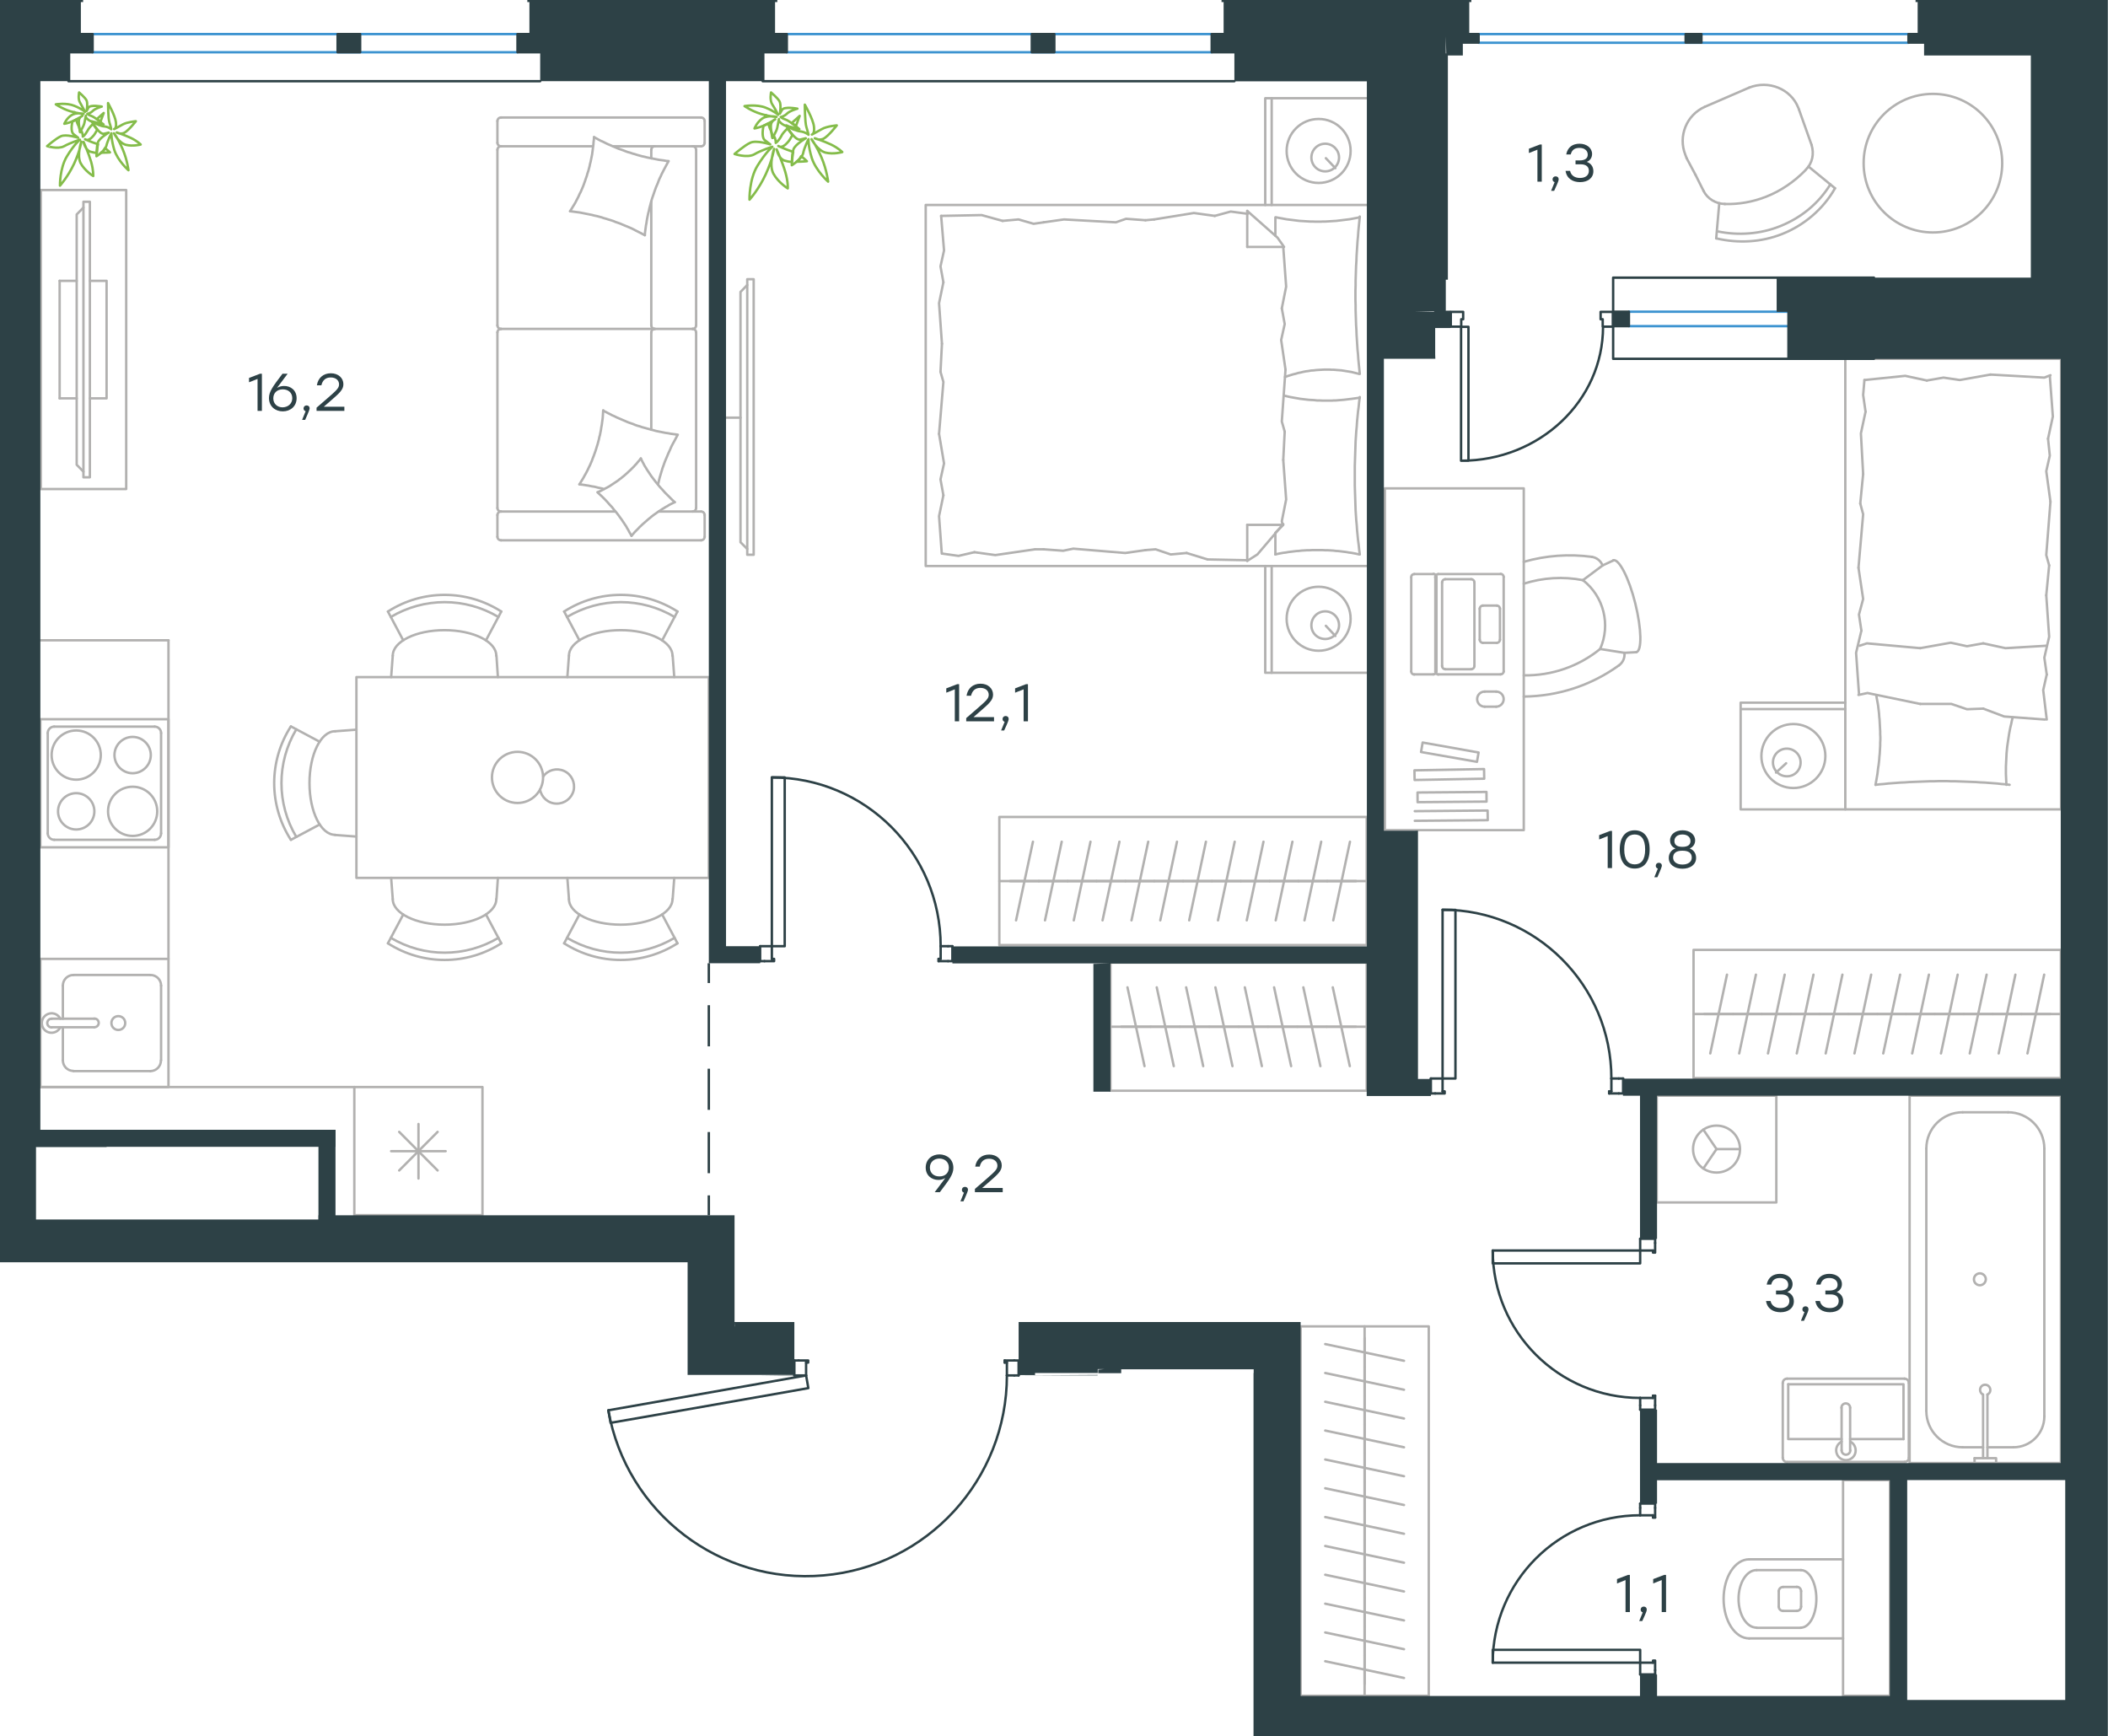 <?xml version="1.0" encoding="utf-8"?>
<!-- Generator: Adobe Illustrator 26.5.0, SVG Export Plug-In . SVG Version: 6.00 Build 0)  -->
<svg version="1.1" id="Слой_1" xmlns="http://www.w3.org/2000/svg" xmlns:xlink="http://www.w3.org/1999/xlink" x="0px" y="0px"
	 viewBox="0 0 1311.2 1080" style="enable-background:new 0 0 1311.2 1080;" xml:space="preserve">
<style type="text/css">
	.st0{fill:none;stroke:#B2B1B0;stroke-width:1.5;stroke-linecap:round;stroke-linejoin:round;stroke-miterlimit:10;}
	.st1{fill:none;stroke:#B2B1B0;stroke-width:1.5;stroke-linecap:round;stroke-linejoin:round;stroke-miterlimit:22.926;}
	.st2{fill:none;stroke:#2D4146;stroke-width:1.5;stroke-linecap:round;stroke-linejoin:round;stroke-miterlimit:10;}
	.st3{fill:none;stroke:#2D4146;stroke-width:1.5;stroke-miterlimit:22.926;}
	.st4{fill:none;stroke:#2D4146;stroke-width:1.5;stroke-linecap:round;stroke-linejoin:round;stroke-miterlimit:22.926;}
	.st5{fill:none;stroke:#3C93D0;stroke-width:1.5;stroke-linecap:round;stroke-linejoin:round;stroke-miterlimit:22.926;}
	.st6{fill:#2D4146;}
	.st7{fill:none;stroke:#84BC4A;stroke-width:1.5;stroke-linecap:round;stroke-linejoin:round;stroke-miterlimit:22.926;}
</style>
<g>
	<line class="st0" x1="1252.4" y1="900.3" x2="1236.2" y2="900.3"/>
	<path class="st0" d="M1236.2,867.5c1.3-0.6,2.1-2.1,1.7-3.6c-0.3-1.4-1.6-2.5-3.1-2.5c-1.5,0-2.8,1-3.1,2.5
		c-0.3,1.4,0.4,2.9,1.7,3.6"/>
	<line class="st0" x1="1236.2" y1="907.1" x2="1236.2" y2="867.5"/>
	<line class="st0" x1="1233.5" y1="907.1" x2="1233.5" y2="867.5"/>
	<line class="st0" x1="1228.2" y1="907.1" x2="1228.2" y2="910.1"/>
	<polyline class="st0" points="1228.2,907.1 1241.6,907.1 1241.6,910.1 	"/>
	<path class="st0" d="M1231.5,799.5c2,0,3.7-1.7,3.7-3.7c0-2-1.7-3.7-3.7-3.7c-2,0-3.7,1.7-3.7,3.7
		C1227.8,797.9,1229.5,799.5,1231.5,799.5z"/>
	<path class="st0" d="M1252.4,900.3c10.6,0,19.2-8.6,19.2-19.2"/>
	<path class="st0" d="M1198.2,877.7c0,12.5,10.1,22.6,22.6,22.6"/>
	<path class="st0" d="M1271.6,714.5c0-12.5-10.1-22.6-22.6-22.6"/>
	<path class="st0" d="M1220.8,691.9c-12.5,0-22.6,10.1-22.6,22.6"/>
	<line class="st0" x1="1220.8" y1="900.3" x2="1233.5" y2="900.3"/>
	<line class="st0" x1="1271.6" y1="881.1" x2="1271.6" y2="714.5"/>
	<line class="st0" x1="1249" y1="691.9" x2="1220.8" y2="691.9"/>
	<line class="st0" x1="1198.2" y1="714.5" x2="1198.2" y2="877.7"/>
	<rect x="1187.8" y="681.6" class="st0" width="94.1" height="228.5"/>
	<path class="st0" d="M1106.4,999.4c0,1.5,1.2,2.7,2.7,2.7"/>
	<path class="st0" d="M1109.1,987.2c-1.5,0-2.7,1.2-2.7,2.7"/>
	<path class="st0" d="M1117.6,1002.1c1.5,0,2.7-1.2,2.7-2.7"/>
	<path class="st0" d="M1120.3,989.8c0-1.5-1.2-2.7-2.7-2.7"/>
	<line class="st0" x1="1117.6" y1="1002.1" x2="1109.1" y2="1002.1"/>
	<line class="st0" x1="1106.4" y1="999.4" x2="1106.4" y2="989.8"/>
	<line class="st0" x1="1109.1" y1="987.2" x2="1117.6" y2="987.2"/>
	<line class="st0" x1="1120.3" y1="989.8" x2="1120.3" y2="999.4"/>
	<path class="st0" d="M1120.2,1012.5c5.3,0,9.6-8,9.6-17.9c0-9.9-4.3-17.9-9.6-17.9"/>
	<line class="st0" x1="1092.6" y1="1012.6" x2="1120.3" y2="1012.6"/>
	<path class="st0" d="M1092.6,976.7c-6.2,0-11.2,8-11.2,17.9c0,9.9,5,17.9,11.2,17.9"/>
	<line class="st0" x1="1092.6" y1="976.7" x2="1120.3" y2="976.7"/>
	<path class="st0" d="M1088,970c-8.8,0-15.9,11-15.9,24.6c0,13.6,7.1,24.6,15.9,24.6"/>
	<line class="st0" x1="1088" y1="1019.2" x2="1146.4" y2="1019.2"/>
	<line class="st0" x1="1088" y1="970" x2="1146.4" y2="970"/>
	<rect x="1146.4" y="920.7" class="st0" width="29.2" height="134.2"/>
	<g>
		<line class="st0" x1="39.1" y1="659.6" x2="39.1" y2="639"/>
		<path class="st0" d="M73.6,640.7c2.4,0,4.3-1.9,4.3-4.3c0-2.4-1.9-4.3-4.3-4.3c-2.4,0-4.3,1.9-4.3,4.3
			C69.3,638.8,71.2,640.7,73.6,640.7z"/>
		<path class="st0" d="M58.7,639c1.5,0,2.7-1.2,2.7-2.7c0-1.5-1.2-2.7-2.7-2.7"/>
		<line class="st0" x1="32.1" y1="639" x2="58.6" y2="639"/>
		<path class="st0" d="M32.1,633.7c-1.5,0-2.7,1.2-2.7,2.7c0,1.5,1.2,2.7,2.7,2.7"/>
		<line class="st0" x1="32.1" y1="633.7" x2="58.6" y2="633.7"/>
		<path class="st0" d="M37.5,633.7c-1.2-2.5-4.1-3.9-6.8-3.2c-2.7,0.6-4.7,3.1-4.7,5.9c0,2.8,1.9,5.3,4.7,5.9
			c2.7,0.6,5.6-0.7,6.8-3.2"/>
		<path class="st0" d="M39.1,659.6c0,3.7,3,6.6,6.6,6.6"/>
		<path class="st0" d="M45.7,606.5c-3.7,0-6.6,3-6.6,6.6"/>
		<path class="st0" d="M93.5,666.3c3.7,0,6.6-3,6.6-6.6"/>
		<path class="st0" d="M100.2,613.1c0-3.7-3-6.6-6.6-6.6"/>
		<line class="st0" x1="45.7" y1="666.3" x2="93.5" y2="666.3"/>
		<line class="st0" x1="100.2" y1="659.6" x2="100.2" y2="613.1"/>
		<line class="st0" x1="93.5" y1="606.5" x2="45.7" y2="606.5"/>
		<line class="st0" x1="39.1" y1="613.1" x2="39.1" y2="633.7"/>
		<rect x="25.1" y="596.5" class="st0" width="79.7" height="79.7"/>
	</g>
	<line class="st0" x1="248.3" y1="704.1" x2="272.2" y2="728.1"/>
	<line class="st0" x1="272.2" y1="704.1" x2="248.3" y2="728.1"/>
	<line class="st0" x1="243.3" y1="716.1" x2="277.2" y2="716.1"/>
	<line class="st0" x1="260.3" y1="699.2" x2="260.3" y2="733.1"/>
	<rect x="220.4" y="676.2" class="st0" width="79.7" height="79.7"/>
	<path class="st0" d="M62.7,469.7c0-8.4-6.8-15.3-15.3-15.3c-8.4,0-15.3,6.8-15.3,15.3c0,8.4,6.8,15.3,15.3,15.3
		C55.8,485,62.7,478.1,62.7,469.7z"/>
	<path class="st0" d="M93.8,469.7c0-6.2-5.1-11.3-11.3-11.3c-6.2,0-11.3,5.1-11.3,11.3c0,6.2,5.1,11.3,11.3,11.3
		C88.7,481,93.8,475.9,93.8,469.7z"/>
	<path class="st0" d="M97.8,504.7c0-8.4-6.8-15.3-15.3-15.3s-15.3,6.8-15.3,15.3c0,8.4,6.8,15.3,15.3,15.3S97.8,513.2,97.8,504.7z"
		/>
	<path class="st0" d="M58.7,504.7c0-6.2-5.1-11.3-11.3-11.3c-6.2,0-11.3,5.1-11.3,11.3c0,6.2,5.1,11.3,11.3,11.3
		C53.6,516,58.7,511,58.7,504.7z"/>
	<path class="st0" d="M100.2,456c0-2.2-1.8-4-4-4"/>
	<path class="st0" d="M33.7,452c-2.2,0-4,1.8-4,4"/>
	<path class="st0" d="M96.2,522.4c2.2,0,4-1.8,4-4"/>
	<path class="st0" d="M29.7,518.4c0,2.2,1.8,4,4,4"/>
	<line class="st0" x1="96.2" y1="452" x2="33.7" y2="452"/>
	<line class="st0" x1="100.2" y1="518.4" x2="100.2" y2="456"/>
	<line class="st0" x1="33.7" y1="522.4" x2="96.2" y2="522.4"/>
	<line class="st0" x1="29.7" y1="456" x2="29.7" y2="518.4"/>
	<rect x="25.1" y="447.4" class="st0" width="79.7" height="79.7"/>
	<g>
		<line class="st0" x1="1150.8" y1="895.2" x2="1184" y2="895.2"/>
		<polyline class="st0" points="1145.5,895.2 1112.3,895.2 1112.3,861.1 		"/>
		<polyline class="st0" points="1112.3,861.1 1184,861.1 1184,895.2 		"/>
		<path class="st0" d="M1187.3,860.3c0-1.5-1.2-2.7-2.7-2.7"/>
		<path class="st0" d="M1111.6,857.6c-1.5,0-2.7,1.2-2.7,2.7"/>
		<path class="st0" d="M1184.7,909.4c1.5,0,2.7-1.2,2.7-2.7"/>
		<path class="st0" d="M1108.9,906.8c0,1.5,1.2,2.7,2.7,2.7"/>
		<path class="st0" d="M1150.8,875.7c0-1.5-1.2-2.7-2.7-2.7c-1.5,0-2.7,1.2-2.7,2.7"/>
		<line class="st0" x1="1150.8" y1="902.2" x2="1150.8" y2="875.7"/>
		<path class="st0" d="M1145.5,902.2c0,1.5,1.2,2.7,2.7,2.7c1.5,0,2.7-1.2,2.7-2.7"/>
		<line class="st0" x1="1145.5" y1="902.2" x2="1145.5" y2="875.7"/>
		<path class="st0" d="M1145.5,896.8c-2.5,1.2-3.9,4.1-3.2,6.8c0.6,2.7,3.1,4.7,5.9,4.7c2.8,0,5.3-1.9,5.9-4.7
			c0.6-2.7-0.7-5.6-3.2-6.8"/>
		<line class="st0" x1="1187.3" y1="906.8" x2="1187.3" y2="860.3"/>
		<line class="st0" x1="1184.7" y1="857.6" x2="1111.6" y2="857.6"/>
		<line class="st0" x1="1108.9" y1="860.3" x2="1108.9" y2="906.8"/>
		<line class="st0" x1="1111.6" y1="909.4" x2="1184.7" y2="909.4"/>
	</g>
	<polyline class="st0" points="1059.5,726.9 1067.7,714.8 1059.5,702.7 	"/>
	<line class="st0" x1="1067.7" y1="714.8" x2="1082.3" y2="714.8"/>
	<path class="st0" d="M1053.1,714.8c0,8.1,6.5,14.6,14.6,14.6c8.1,0,14.6-6.5,14.6-14.6c0-8.1-6.5-14.6-14.6-14.6
		C1059.6,700.2,1053.1,706.7,1053.1,714.8z"/>
	<rect x="1030.5" y="681.6" class="st0" width="74.4" height="66.4"/>
	<path class="st0" d="M352.7,583.4c20.6,12.3,46.3,12.3,66.9,0"/>
	<path class="st0" d="M350.9,586.8c21.5,13.8,49,13.8,70.5,0"/>
	<line class="st0" x1="411.9" y1="568.9" x2="421.4" y2="586.8"/>
	<line class="st0" x1="360.4" y1="568.9" x2="350.9" y2="586.8"/>
	<line class="st0" x1="353.9" y1="559.3" x2="352.9" y2="546.1"/>
	<line class="st0" x1="418.4" y1="559.3" x2="419.4" y2="546.1"/>
	<path class="st0" d="M353.9,559.3c0,8.8,14.4,15.9,32.2,15.9c17.8,0,32.2-7.1,32.2-15.9"/>
	<path class="st0" d="M419.6,383.8c-20.6-12.3-46.3-12.3-66.9,0"/>
	<path class="st0" d="M421.4,380.4c-21.5-13.8-49-13.8-70.5,0"/>
	<line class="st0" x1="411.9" y1="398.3" x2="421.4" y2="380.4"/>
	<line class="st0" x1="360.4" y1="398.3" x2="350.9" y2="380.4"/>
	<line class="st0" x1="353.9" y1="407.9" x2="352.9" y2="421.2"/>
	<line class="st0" x1="418.4" y1="407.9" x2="419.4" y2="421.2"/>
	<path class="st0" d="M418.3,407.9c0-8.8-14.4-15.9-32.2-15.9c-17.8,0-32.2,7.1-32.2,15.9"/>
	<path class="st0" d="M310,383.8c-20.6-12.3-46.3-12.3-66.9,0"/>
	<path class="st0" d="M311.8,380.4c-21.5-13.8-49-13.8-70.5,0"/>
	<line class="st0" x1="250.8" y1="398.3" x2="241.3" y2="380.4"/>
	<line class="st0" x1="302.3" y1="398.3" x2="311.8" y2="380.4"/>
	<line class="st0" x1="308.8" y1="407.9" x2="309.7" y2="421.2"/>
	<line class="st0" x1="244.3" y1="407.9" x2="243.3" y2="421.2"/>
	<path class="st0" d="M308.7,407.9c0-8.8-14.4-15.9-32.2-15.9c-17.8,0-32.2,7.1-32.2,15.9"/>
	<path class="st0" d="M184.3,453.7c-12.3,20.6-12.3,46.3,0,66.9"/>
	<path class="st0" d="M180.9,451.9c-13.8,21.5-13.8,49,0,70.5"/>
	<line class="st0" x1="198.8" y1="512.9" x2="181" y2="522.4"/>
	<line class="st0" x1="198.8" y1="461.4" x2="181" y2="451.9"/>
	<line class="st0" x1="208.4" y1="454.9" x2="221.7" y2="453.9"/>
	<line class="st0" x1="208.4" y1="519.4" x2="221.7" y2="520.4"/>
	<path class="st0" d="M208.4,454.9c-8.8,0-15.9,14.4-15.9,32.2c0,17.8,7.1,32.2,15.9,32.2"/>
	<path class="st0" d="M243.1,583.4c20.6,12.3,46.3,12.3,66.9,0"/>
	<path class="st0" d="M241.3,586.8c21.5,13.8,49,13.8,70.5,0"/>
	<line class="st0" x1="302.3" y1="568.9" x2="311.8" y2="586.8"/>
	<line class="st0" x1="250.8" y1="568.9" x2="241.3" y2="586.8"/>
	<line class="st0" x1="244.3" y1="559.3" x2="243.3" y2="546.1"/>
	<line class="st0" x1="308.8" y1="559.3" x2="309.7" y2="546.1"/>
	<path class="st0" d="M244.3,559.3c0,8.8,14.4,15.9,32.2,15.9c17.8,0,32.2-7.1,32.2-15.9"/>
	<path class="st0" d="M335.9,491.1c0.9,5,5.1,8.7,10.2,8.8c5.1,0.1,9.5-3.3,10.7-8.2c1.1-4.9-1.3-10-5.9-12.1
		c-4.6-2.1-10.1-0.7-13,3.4"/>
	<path class="st0" d="M337.8,483.6c0-8.8-7.1-15.9-15.9-15.9c-8.8,0-15.9,7.1-15.9,15.9c0,8.8,7.1,15.9,15.9,15.9
		C330.7,499.5,337.8,492.4,337.8,483.6z"/>
	<rect x="221.7" y="421.2" class="st0" width="219.2" height="124.9"/>
	<line class="st0" x1="381.4" y1="91" x2="436.1" y2="91"/>
	<line class="st0" x1="405.1" y1="202.4" x2="405.1" y2="125.4"/>
	<line class="st0" x1="409.7" y1="318.2" x2="436.1" y2="318.2"/>
	<polyline class="st0" points="419.7,312.4 418.8,312.8 417.8,313.3 416.8,313.8 415.9,314.3 415,314.9 414,315.4 413.1,316 
		412.2,316.5 411.3,317.1 410.4,317.7 409.5,318.3 408.6,318.9 407.8,319.5 406.9,320.1 406,320.8 405.2,321.4 404.4,322.1 
		403.5,322.8 402.7,323.5 401.9,324.2 401.1,324.9 400.3,325.6 399.5,326.3 398.7,327.1 397.9,327.8 397.2,328.6 396.4,329.4 
		395.7,330.1 394.9,330.9 394.2,331.7 393.5,332.5 392.8,333.3 	"/>
	<polyline class="st0" points="375.5,304.2 374.6,303.9 373.7,303.7 371.8,303.3 369.9,302.8 368,302.5 366.1,302.1 364.1,301.8 
		362.3,301.5 361.3,301.4 360.4,301.3 	"/>
	<polyline class="st0" points="398.6,285.2 399.1,286.2 399.6,287.2 400.1,288.1 400.6,289.1 401.1,290 401.7,290.9 402.2,291.8 
		402.8,292.7 403.4,293.6 404,294.5 404.6,295.4 405.2,296.3 405.9,297.2 406.5,298 407.2,298.9 407.8,299.7 409.2,301.4 
		410.6,303.1 412.1,304.7 413.5,306.3 415,307.8 416.6,309.4 418.1,310.9 419.7,312.4 	"/>
	<polyline class="st0" points="369.5,85.3 370.8,86 372.2,86.8 373.5,87.5 374.9,88.1 376.3,88.8 377.7,89.5 379.1,90.1 380.5,90.7 
		381.9,91.3 383.3,91.9 384.7,92.5 386.2,93 387.6,93.5 389.1,94.1 390.5,94.6 392,95 393.4,95.5 394.9,95.9 396.4,96.4 397.9,96.8 
		399.3,97.2 400.8,97.5 402.3,97.9 403.8,98.2 405.3,98.5 406.8,98.8 408.3,99.1 409.8,99.4 411.3,99.6 412.9,99.8 414.4,100.1 
		415.9,100.2 415.1,101.6 414.4,102.9 413.7,104.2 413,105.5 412.3,106.9 411.6,108.2 411,109.6 410.3,111 409.7,112.4 409.2,113.8 
		408.6,115.2 408,116.6 407.5,118 407,119.4 406.5,120.9 406,122.3 405.5,123.8 405.1,125.2 404.7,126.7 404.3,128.2 403.9,129.7 
		403.6,131.2 403.2,132.7 402.9,134.1 402.6,135.6 402.3,137.2 402.1,138.7 401.8,140.2 401.6,141.7 401.4,143.2 401.2,144.8 
		401.1,146.3 	"/>
	<polyline class="st0" points="360.4,301.3 361.2,300 362,298.7 362.8,297.4 363.5,296.1 364.3,294.7 365,293.4 365.7,292 
		366.3,290.7 367,289.3 367.6,287.9 368.2,286.5 368.7,285.1 369.3,283.6 369.8,282.2 370.3,280.8 370.8,279.3 371.2,277.9 
		371.7,276.4 372.1,274.9 372.5,273.4 372.8,271.9 373.2,270.5 373.5,268.9 373.8,267.4 374,265.9 374.3,264.4 374.5,262.9 
		374.7,261.4 374.9,259.8 375,258.3 375.1,256.8 375.2,255.2 	"/>
	<polyline class="st0" points="375.5,255.6 376.9,256.3 378.2,257 379.6,257.7 380.9,258.4 382.3,259 383.7,259.7 385.1,260.3 
		386.5,260.9 387.9,261.5 389.3,262.1 390.7,262.7 392.1,263.2 393.6,263.7 395,264.3 396.4,264.8 397.9,265.2 399.3,265.7 
		400.8,266.1 402.2,266.5 403.7,266.9 405.2,267.3 406.7,267.7 408.1,268.1 409.6,268.4 411.1,268.7 412.6,269 414.1,269.3 
		415.6,269.5 417.1,269.8 418.6,270 420.1,270.2 421.6,270.4 420.6,272.2 419.6,274.1 418.6,275.9 417.6,277.8 416.8,279.7 
		415.9,281.6 415.1,283.5 414.3,285.4 413.5,287.3 412.8,289.3 412.1,291.2 411.5,293.2 410.9,295.2 410.3,297.2 409.8,299.3 
		409.3,301.3 	"/>
	<polyline class="st0" points="354.6,131.4 355.4,130.1 356.2,128.8 357,127.5 357.8,126.2 358.5,124.8 359.2,123.5 359.9,122.1 
		360.5,120.7 361.2,119.4 361.8,118 362.4,116.6 363,115.1 363.5,113.7 364,112.3 364.5,110.8 365,109.4 365.4,107.9 365.9,106.5 
		366.3,105 366.7,103.5 367,102 367.4,100.5 367.7,99 368,97.5 368.3,96 368.5,94.5 368.7,93 368.9,91.4 369.1,89.9 369.2,88.4 
		369.4,86.8 369.5,85.3 	"/>
	<polyline class="st0" points="392.8,333.3 392.3,332.4 391.7,331.4 391.2,330.5 390.7,329.5 390.1,328.6 389.6,327.6 389,326.7 
		388.4,325.8 387.8,324.9 387.2,324 386.6,323.1 386,322.3 384.7,320.5 383.4,318.8 382,317.2 380.7,315.5 379.2,313.9 377.8,312.3 
		376.3,310.7 374.8,309.2 373.2,307.7 371.6,306.2 372.6,305.8 373.6,305.4 374.5,304.9 375.5,304.4 376.4,303.9 377.4,303.4 
		378.3,302.9 379.2,302.4 380.1,301.8 381,301.2 381.9,300.6 382.8,300 383.7,299.4 384.6,298.8 385.4,298.1 386.3,297.5 
		387.1,296.8 388,296.1 388.8,295.4 389.6,294.7 390.4,294 391.2,293.2 392,292.5 392.8,291.7 393.6,290.9 394.3,290.2 395,289.4 
		395.8,288.6 396.5,287.7 397.2,286.9 397.9,286.1 398.6,285.2 	"/>
	<polyline class="st0" points="401.1,146.3 399.7,145.6 398.4,144.9 397,144.2 395.6,143.5 394.3,142.8 392.9,142.1 391.5,141.5 
		390.1,140.9 388.6,140.3 387.2,139.7 385.8,139.1 384.4,138.6 382.9,138.1 381.5,137.5 380,137 378.6,136.6 377.1,136.1 
		375.6,135.7 374.2,135.2 372.7,134.8 371.2,134.4 369.7,134.1 368.2,133.7 366.7,133.4 365.2,133.1 363.7,132.8 362.2,132.5 
		360.7,132.2 359.2,132 357.7,131.8 356.2,131.6 354.6,131.4 	"/>
	<path class="st0" d="M407.3,204.6c-1.2,0-2.2,1-2.2,2.2"/>
	<line class="st0" x1="405.1" y1="206.8" x2="405.1" y2="267.3"/>
	<path class="st0" d="M407.3,91c-1.2,0-2.2,1-2.2,2.2"/>
	<path class="st0" d="M405.1,202.4c0,1.2,1,2.2,2.2,2.2"/>
	<line class="st0" x1="405.1" y1="98.5" x2="405.1" y2="93.2"/>
	<path class="st0" d="M430.8,318.2c1.2,0,2.2-1,2.2-2.2"/>
	<path class="st0" d="M309.4,316c0,1.2,1,2.2,2.2,2.2"/>
	<path class="st0" d="M433,206.8c0-1.2-1-2.2-2.2-2.2"/>
	<path class="st0" d="M311.6,204.6c-1.2,0-2.2,1-2.2,2.2"/>
	<line class="st0" x1="433" y1="206.8" x2="433" y2="316"/>
	<line class="st0" x1="309.4" y1="316" x2="309.4" y2="206.8"/>
	<path class="st0" d="M433,93.2c0-1.2-1-2.2-2.2-2.2"/>
	<path class="st0" d="M311.6,91c-1.2,0-2.2,1-2.2,2.2"/>
	<path class="st0" d="M436.1,91c1.2,0,2.2-1,2.2-2.2"/>
	<path class="st0" d="M430.8,204.6c1.2,0,2.2-1,2.2-2.2"/>
	<path class="st0" d="M309.4,202.4c0,1.2,1,2.2,2.2,2.2"/>
	<path class="st0" d="M309.4,333.9c0,1.2,1,2.2,2.2,2.2"/>
	<path class="st0" d="M311.6,318.2c-1.2,0-2.2,1-2.2,2.2"/>
	<path class="st0" d="M436.1,336.1c1.2,0,2.2-1,2.2-2.2"/>
	<path class="st0" d="M438.3,320.4c0-1.2-1-2.2-2.2-2.2"/>
	<path class="st0" d="M438.3,75.3c0-1.2-1-2.2-2.2-2.2"/>
	<path class="st0" d="M309.4,88.8c0,1.2,1,2.2,2.2,2.2"/>
	<path class="st0" d="M311.6,73.1c-1.2,0-2.2,1-2.2,2.2"/>
	<line class="st0" x1="433" y1="202.4" x2="433" y2="93.2"/>
	<line class="st0" x1="311.6" y1="204.6" x2="430.8" y2="204.6"/>
	<line class="st0" x1="309.4" y1="93.2" x2="309.4" y2="202.4"/>
	<line class="st0" x1="436.1" y1="336.1" x2="311.6" y2="336.1"/>
	<line class="st0" x1="309.4" y1="333.9" x2="309.4" y2="320.4"/>
	<line class="st0" x1="311.6" y1="318.2" x2="382.7" y2="318.2"/>
	<line class="st0" x1="438.3" y1="320.4" x2="438.3" y2="333.9"/>
	<line class="st0" x1="368.7" y1="91" x2="311.6" y2="91"/>
	<line class="st0" x1="309.4" y1="88.8" x2="309.4" y2="75.3"/>
	<line class="st0" x1="311.6" y1="73.1" x2="436.1" y2="73.1"/>
	<line class="st0" x1="438.3" y1="75.3" x2="438.3" y2="88.8"/>
	<rect x="25.4" y="118.2" class="st0" width="53.1" height="186"/>
	<line class="st0" x1="37.1" y1="247.8" x2="47.7" y2="247.8"/>
	<line class="st0" x1="37.1" y1="174.7" x2="47.7" y2="174.7"/>
	<polyline class="st0" points="51.9,129.1 47.7,133.4 47.7,289.1 51.9,293.4 	"/>
	<rect x="51.9" y="125.5" class="st0" width="4" height="171.4"/>
	<polyline class="st0" points="55.9,174.7 66.3,174.7 66.3,247.8 55.9,247.8 	"/>
	<line class="st0" x1="37.1" y1="247.8" x2="37.1" y2="174.7"/>
	<line class="st0" x1="775.8" y1="348.5" x2="751.1" y2="348"/>
	<polyline class="st0" points="798.2,286.1 800,310.7 797.3,324.2 797.8,326.5 	"/>
	<polyline class="st0" points="798.2,153.6 800,178.3 797.3,191.8 	"/>
	<polyline class="st0" points="799.6,229.9 797.3,262.2 799.1,268.5 	"/>
	<polyline class="st0" points="797.3,191.8 799.1,201.6 796.9,211.5 799.6,229.9 	"/>
	<line class="st0" x1="799.1" y1="268.5" x2="798.2" y2="286.1"/>
	<polyline class="st0" points="793.3,344.9 794.9,344.5 796.5,344.2 798.1,343.9 799.8,343.7 801.4,343.4 803,343.2 804.7,343 
		806.3,342.8 808,342.7 809.6,342.5 811.3,342.4 812.9,342.3 814.5,342.3 816.1,342.2 817.7,342.2 819.3,342.2 821,342.2 
		822.7,342.2 824.4,342.3 826,342.3 827.7,342.4 829.3,342.5 830.9,342.7 832.5,342.8 834.2,343 835.8,343.2 837.4,343.4 839,343.7 
		840.6,343.9 842.2,344.2 843.8,344.5 845.4,344.9 	"/>
	<polyline class="st0" points="845.8,344.9 845.4,341.8 845.1,338.8 844.7,335.8 844.4,332.7 844.1,329.7 843.9,326.7 843.6,323.6 
		843.4,320.6 843.2,317.5 843.1,314.4 843,311.4 842.9,308.3 842.8,305.2 842.7,302.1 842.7,299 842.7,295.9 842.7,292.9 
		842.7,289.8 842.8,286.8 842.9,283.7 843,280.7 843.1,277.6 843.2,274.5 843.4,271.5 843.6,268.4 843.9,265.3 844.1,262.2 
		844.4,259.2 844.7,256.1 845.1,253.1 845.4,250 845.8,247 	"/>
	<polyline class="st0" points="717.9,136.5 742.6,132.5 755.6,134.3 	"/>
	<polyline class="st0" points="755.6,134.3 765.5,131.6 775.3,132.9 776.2,132.9 	"/>
	<line class="st0" x1="712.5" y1="137" x2="717.9" y2="136.5"/>
	<polyline class="st0" points="649.2,138.3 661.8,136.5 694.1,138.3 700.4,136.1 712.5,137 	"/>
	<polyline class="st0" points="585.4,134.3 610.6,133.8 623.6,137.4 	"/>
	<polyline class="st0" points="623.6,137.4 633.5,136.5 642.9,139.2 649.2,138.3 	"/>
	<polyline class="st0" points="643.8,341.7 619.1,345.3 606.1,343.5 	"/>
	<polyline class="st0" points="606.1,343.5 596.2,345.8 586.3,344.4 	"/>
	<line class="st0" x1="649.2" y1="341.7" x2="643.8" y2="341.7"/>
	<polyline class="st0" points="712.5,342.2 699.9,344 667.6,341.3 661.3,342.6 649.2,341.7 	"/>
	<line class="st0" x1="751.1" y1="348" x2="738.1" y2="344"/>
	<polyline class="st0" points="738.1,344 728.2,344.9 718.8,341.7 712.5,342.2 	"/>
	<polyline class="st0" points="845.8,247.4 840.8,248.1 838.3,248.4 835.8,248.7 834.6,248.8 833.3,248.9 832.1,249 830.9,249.1 
		829.7,249.1 828.5,249.2 827.3,249.2 826.1,249.2 824.3,249.2 822.6,249.2 820.8,249.1 819.1,249.1 817.4,248.9 815.6,248.8 
		813.9,248.7 812.2,248.5 810.5,248.3 808.8,248.1 807.1,247.8 805.4,247.5 803.7,247.2 802.1,246.9 800.4,246.5 798.7,246.1 	"/>
	<polyline class="st0" points="845.8,135.2 844.2,135.5 842.6,135.8 841,136.1 839.4,136.4 837.7,136.6 836.1,136.8 834.5,137 
		832.8,137.2 831.2,137.4 829.5,137.5 827.9,137.6 826.3,137.7 824.6,137.8 823,137.8 821.4,137.9 819.8,137.9 818.1,137.9 
		816.4,137.8 814.8,137.8 813.1,137.7 811.5,137.6 809.9,137.5 808.2,137.4 806.6,137.2 805,137 803.4,136.8 801.8,136.6 
		800.2,136.4 798.6,136.1 797,135.8 795.3,135.5 793.8,135.2 	"/>
	<polyline class="st0" points="799.3,234.5 801,233.9 802.6,233.4 804.2,232.9 805.9,232.5 807.5,232 809.1,231.7 810.7,231.3 
		812.3,231 813.9,230.8 815.5,230.5 817.2,230.4 818.8,230.2 820.5,230.1 822.2,230 823.9,229.9 825.6,229.9 826.9,229.9 828.2,230 
		829.4,230 830.7,230.1 831.9,230.2 833.2,230.3 834.4,230.4 835.7,230.6 836.9,230.8 838.1,231 839.4,231.2 840.6,231.4 
		841.8,231.7 843,232 844.2,232.3 845.4,232.6 	"/>
	<polyline class="st0" points="845.8,232.6 845.5,229.6 845.2,226.6 844.9,223.5 844.7,220.5 844.4,217.5 844.2,214.4 844,211.4 
		843.8,208.3 843.7,205.3 843.5,202.2 843.4,199.1 843.3,196.1 843.2,193 843.2,189.9 843.1,186.8 843.1,183.7 843.1,180.6 
		843.2,177.6 843.2,174.5 843.3,171.5 843.4,168.4 843.5,165.4 843.7,162.3 843.8,159.2 844,156.1 844.2,153.1 844.4,150 
		844.7,146.9 844.9,143.9 845.2,140.8 845.5,137.8 845.8,134.7 	"/>
	<polyline class="st0" points="585.9,213.8 584.1,188.6 586.8,175.6 	"/>
	<polyline class="st0" points="586.8,175.6 585,165.7 587.2,155.8 585.4,134.3 	"/>
	<polyline class="st0" points="585.8,344.4 584.1,321.1 586.8,308.1 	"/>
	<polyline class="st0" points="584.1,269.9 586.8,237.6 585,231.3 	"/>
	<polyline class="st0" points="586.8,308.1 585,298.2 587.2,288.3 584.1,269.9 	"/>
	<line class="st0" x1="585" y1="231.3" x2="585.9" y2="213.8"/>
	<line class="st0" x1="775.8" y1="131.2" x2="775.8" y2="153.6"/>
	<polyline class="st0" points="798.2,326 782.1,344.9 775.8,348.9 	"/>
	<line class="st0" x1="798.2" y1="153.6" x2="775.8" y2="153.6"/>
	<line class="st0" x1="793.3" y1="344.9" x2="793.3" y2="331.8"/>
	<polyline class="st0" points="775.8,131.2 794.6,147.8 798.7,153.6 	"/>
	<line class="st0" x1="775.8" y1="348.9" x2="775.8" y2="326.5"/>
	<polyline class="st0" points="793.3,331.4 798.2,326.5 775.8,326.5 	"/>
	<line class="st0" x1="793.3" y1="146.6" x2="793.3" y2="135.2"/>
	<line class="st0" x1="824.7" y1="389.3" x2="830.6" y2="395.6"/>
	<path class="st0" d="M824.3,397.5c4.8,0,8.6-3.9,8.6-8.6c0-4.8-3.9-8.6-8.6-8.6c-4.8,0-8.6,3.9-8.6,8.6
		C815.6,393.7,819.5,397.5,824.3,397.5z"/>
	<path class="st0" d="M820.2,404.8c11,0,19.9-8.9,19.9-19.9c0-11-8.9-19.9-19.9-19.9c-11,0-19.9,8.9-19.9,19.9
		C800.3,395.9,809.2,404.8,820.2,404.8z"/>
	<line class="st0" x1="824.7" y1="98.4" x2="830.6" y2="104.6"/>
	<path class="st0" d="M824.3,106.6c4.8,0,8.6-3.9,8.6-8.6s-3.9-8.6-8.6-8.6c-4.8,0-8.6,3.9-8.6,8.6S819.5,106.6,824.3,106.6z"/>
	<path class="st0" d="M820.2,113.8c11,0,19.9-8.9,19.9-19.9c0-11-8.9-19.9-19.9-19.9c-11,0-19.9,8.9-19.9,19.9
		C800.3,104.9,809.2,113.8,820.2,113.8z"/>
	<line class="st0" x1="791" y1="352.1" x2="791" y2="418.5"/>
	<line class="st0" x1="791" y1="61.1" x2="791" y2="127.5"/>
	<polyline class="st0" points="850.2,418.5 787,418.5 787,352.1 	"/>
	<polyline class="st0" points="850.2,61.1 787,61.1 787,127.5 	"/>
	<polyline class="st0" points="850.2,352.1 575.8,352.1 575.8,127.5 850.2,127.5 	"/>
	<line class="st0" x1="843.5" y1="548.1" x2="825.6" y2="548.1"/>
	<line class="st0" x1="829.3" y1="572.5" x2="839.7" y2="523.6"/>
	<line class="st0" x1="825.6" y1="548.1" x2="807.6" y2="548.1"/>
	<line class="st0" x1="811.4" y1="572.5" x2="821.8" y2="523.6"/>
	<line class="st0" x1="807.6" y1="548.1" x2="789.7" y2="548.1"/>
	<line class="st0" x1="793.5" y1="572.5" x2="803.9" y2="523.6"/>
	<line class="st0" x1="789.7" y1="548.1" x2="771.8" y2="548.1"/>
	<line class="st0" x1="775.5" y1="572.5" x2="785.9" y2="523.6"/>
	<line class="st0" x1="771.8" y1="548.1" x2="753.8" y2="548.1"/>
	<line class="st0" x1="757.6" y1="572.5" x2="768" y2="523.6"/>
	<line class="st0" x1="753.8" y1="548.1" x2="735.9" y2="548.1"/>
	<line class="st0" x1="739.7" y1="572.5" x2="750.1" y2="523.6"/>
	<line class="st0" x1="850.2" y1="548.1" x2="621.6" y2="548.1"/>
	<line class="st0" x1="735.9" y1="548.1" x2="718" y2="548.1"/>
	<line class="st0" x1="721.7" y1="572.5" x2="732.1" y2="523.6"/>
	<line class="st0" x1="718" y1="548.1" x2="700" y2="548.1"/>
	<line class="st0" x1="703.8" y1="572.5" x2="714.2" y2="523.6"/>
	<line class="st0" x1="700" y1="548.1" x2="682.1" y2="548.1"/>
	<line class="st0" x1="685.8" y1="572.5" x2="696.3" y2="523.6"/>
	<line class="st0" x1="682.1" y1="548.1" x2="664.1" y2="548.1"/>
	<line class="st0" x1="667.9" y1="572.5" x2="678.3" y2="523.6"/>
	<line class="st0" x1="664.1" y1="548.1" x2="646.2" y2="548.1"/>
	<line class="st0" x1="650" y1="572.5" x2="660.4" y2="523.6"/>
	<line class="st0" x1="646.2" y1="548.1" x2="628.3" y2="548.1"/>
	<line class="st0" x1="632" y1="572.5" x2="642.5" y2="523.6"/>
	<rect x="621.6" y="508.2" class="st0" width="228.5" height="79.7"/>
	<line class="st0" x1="1275.3" y1="630.8" x2="1257.4" y2="630.8"/>
	<line class="st0" x1="1261.1" y1="655.3" x2="1271.5" y2="606.3"/>
	<line class="st0" x1="1257.4" y1="630.8" x2="1239.4" y2="630.8"/>
	<line class="st0" x1="1243.2" y1="655.3" x2="1253.6" y2="606.3"/>
	<line class="st0" x1="1239.4" y1="630.8" x2="1221.5" y2="630.8"/>
	<line class="st0" x1="1225.2" y1="655.3" x2="1235.7" y2="606.3"/>
	<line class="st0" x1="1221.5" y1="630.8" x2="1203.5" y2="630.8"/>
	<line class="st0" x1="1207.3" y1="655.3" x2="1217.7" y2="606.3"/>
	<line class="st0" x1="1203.5" y1="630.8" x2="1185.6" y2="630.8"/>
	<line class="st0" x1="1189.4" y1="655.3" x2="1199.8" y2="606.3"/>
	<line class="st0" x1="1185.6" y1="630.8" x2="1167.7" y2="630.8"/>
	<line class="st0" x1="1171.4" y1="655.3" x2="1181.9" y2="606.3"/>
	<line class="st0" x1="1281.9" y1="630.8" x2="1053.4" y2="630.8"/>
	<line class="st0" x1="1167.7" y1="630.8" x2="1149.7" y2="630.8"/>
	<line class="st0" x1="1153.5" y1="655.3" x2="1163.9" y2="606.3"/>
	<line class="st0" x1="1149.7" y1="630.8" x2="1131.8" y2="630.8"/>
	<line class="st0" x1="1135.6" y1="655.3" x2="1146" y2="606.3"/>
	<line class="st0" x1="1131.8" y1="630.8" x2="1113.9" y2="630.8"/>
	<line class="st0" x1="1117.6" y1="655.3" x2="1128" y2="606.3"/>
	<line class="st0" x1="1113.9" y1="630.8" x2="1095.9" y2="630.8"/>
	<line class="st0" x1="1099.7" y1="655.3" x2="1110.1" y2="606.3"/>
	<line class="st0" x1="1095.9" y1="630.8" x2="1078" y2="630.8"/>
	<line class="st0" x1="1081.8" y1="655.3" x2="1092.2" y2="606.3"/>
	<line class="st0" x1="1078" y1="630.8" x2="1060.1" y2="630.8"/>
	<line class="st0" x1="1063.8" y1="655.3" x2="1074.2" y2="606.3"/>
	<rect x="1053.4" y="590.9" class="st0" width="228.5" height="79.7"/>
	<g>
		<path class="st0" d="M984.6,360.9c-12.3-2.4-24.9-1.6-36.8,2.2"/>
		<path class="st0" d="M996.8,351.7c-1.1-2.8-3.7-4.9-6.7-5.3"/>
		<path class="st0" d="M990.2,346.4c-14.2-1.9-28.6-0.9-42.4,3.1"/>
		<path class="st0" d="M1007,413.9c2.5-1.8,3.8-4.8,3.4-7.8"/>
		<path class="st0" d="M947.8,433.3c21.3-0.2,41.9-6.9,59.2-19.4"/>
		<path class="st0" d="M947.8,420.1c17.3,0.3,34.1-5.5,47.5-16.4"/>
		<path class="st0" d="M1017.8,405.7c3.6-0.9,3.3-14.4-0.6-30.2c-3.9-15.8-10.1-27.9-13.7-27"/>
		<line class="st0" x1="996.9" y1="351.7" x2="1003.6" y2="348.6"/>
		<polyline class="st0" points="995.3,403.7 1010.4,406.1 1017.9,405.7 		"/>
		<line class="st0" x1="984.6" y1="360.9" x2="996.9" y2="351.7"/>
		<path class="st0" d="M995.3,403.7c6.7-15,2.3-32.7-10.7-42.8"/>
		<polygon class="st0" points="884.9,461.9 883.9,467.8 918.7,473.9 919.7,468.1 		"/>
		<rect x="881.7" y="492.8" transform="matrix(1 -8.332297e-03 8.332297e-03 1 -4.1 7.543)" class="st0" width="42.9" height="6"/>
		<polygon class="st0" points="879.8,479.2 879.9,485.2 923.2,484.4 923.1,478.4 		"/>
		<polyline class="st0" points="880,510.6 925.4,510.2 925.3,504.2 880,504.6 		"/>
		<path class="st0" d="M930.6,439.6c2.6,0,4.7-2.1,4.7-4.7c0-2.6-2.1-4.7-4.7-4.7"/>
		<path class="st0" d="M923.5,430.2c-2.6,0-4.7,2.1-4.7,4.7c0,2.6,2.1,4.7,4.7,4.7"/>
		<line class="st0" x1="894.6" y1="419.5" x2="933.4" y2="419.5"/>
		<line class="st0" x1="894.6" y1="357.1" x2="933.4" y2="357.1"/>
		<line class="st0" x1="879.7" y1="419.5" x2="891.7" y2="419.5"/>
		<line class="st0" x1="879.7" y1="357.1" x2="891.7" y2="357.1"/>
		<path class="st0" d="M891.6,419.5c1,0,1.9-0.8,1.9-1.9"/>
		<path class="st0" d="M893.5,358.9c0-1-0.8-1.9-1.9-1.9"/>
		<path class="st0" d="M877.8,417.7c0,1,0.8,1.9,1.9,1.9"/>
		<path class="st0" d="M879.7,357.1c-0.5,0-1,0.2-1.4,0.6c-0.4,0.4-0.5,0.9-0.5,1.4"/>
		<line class="st0" x1="893.5" y1="417.7" x2="893.5" y2="358.9"/>
		<line class="st0" x1="877.8" y1="359.1" x2="877.8" y2="417.7"/>
		<line class="st0" x1="923.5" y1="439.6" x2="930.6" y2="439.6"/>
		<line class="st0" x1="930.6" y1="430.2" x2="923.5" y2="430.2"/>
		<path class="st0" d="M931,399.9c1.1,0,2-0.9,2-2"/>
		<path class="st0" d="M920.4,397.9c0,1.1,0.9,2,2,2"/>
		<path class="st0" d="M922.4,376.7c-1.1,0-2,0.9-2,2"/>
		<path class="st0" d="M933,378.7c0-1.1-0.9-2-2-2"/>
		<line class="st0" x1="922.4" y1="399.9" x2="931" y2="399.9"/>
		<line class="st0" x1="933" y1="397.9" x2="933" y2="378.7"/>
		<line class="st0" x1="931" y1="376.7" x2="922.4" y2="376.7"/>
		<line class="st0" x1="920.4" y1="378.7" x2="920.4" y2="397.9"/>
		<path class="st0" d="M915.1,416.3c1.1,0,2-0.9,2-2"/>
		<path class="st0" d="M897,414.3c0,1.1,0.9,2,2,2"/>
		<path class="st0" d="M899,360.3c-1.1,0-2,0.9-2,2"/>
		<path class="st0" d="M917.1,362.3c0-1.1-0.9-2-2-2"/>
		<line class="st0" x1="899" y1="416.3" x2="915.1" y2="416.3"/>
		<line class="st0" x1="917.1" y1="414.3" x2="917.1" y2="362.3"/>
		<line class="st0" x1="915.1" y1="360.3" x2="899" y2="360.3"/>
		<line class="st0" x1="897" y1="362.3" x2="897" y2="414.3"/>
		<path class="st0" d="M933.4,419.5c1,0,1.9-0.8,1.9-1.9"/>
		<path class="st0" d="M935.3,358.9c0-1-0.8-1.9-1.9-1.9"/>
		<path class="st0" d="M892.8,417.7c0,1,0.8,1.9,1.9,1.9"/>
		<path class="st0" d="M894.6,357.1c-0.5,0-1,0.2-1.4,0.6c-0.4,0.4-0.5,0.9-0.5,1.4"/>
		<line class="st0" x1="935.3" y1="417.7" x2="935.3" y2="358.9"/>
		<line class="st0" x1="892.8" y1="359.1" x2="892.8" y2="417.7"/>
		<rect x="861.4" y="303.8" class="st0" width="86.4" height="212.6"/>
	</g>
	<polyline class="st0" points="1166.6,488.2 1167.2,484.8 1167.8,481.3 1168,479.6 1168.2,477.8 1168.5,476 1168.7,474.3 
		1168.9,472.5 1169,470.8 1169.2,469 1169.3,467.3 1169.4,465.5 1169.5,463.8 1169.5,462.1 1169.6,460.3 1169.6,458.5 1169.5,456.7 
		1169.5,454.9 1169.4,453.1 1169.3,451.3 1169.2,449.4 1169.1,447.6 1168.9,445.8 1168.8,444 1168.6,442.3 1168.4,440.6 
		1168.2,438.9 1167.9,437.2 1167.6,435.6 1167.3,434 1167.2,433.2 1167,432.5 	"/>
	<polyline class="st0" points="1251.9,446.3 1251.4,448.3 1251,450.3 1250.5,452.3 1250.1,454.3 1249.7,456.4 1249.4,458.4 
		1249.1,460.4 1248.8,462.4 1248.5,464.5 1248.3,466.5 1248.1,468.6 1248,470.7 1247.9,472.8 1247.8,474.8 1247.7,476.9 
		1247.7,479.1 1247.7,481.4 1247.8,483.7 1247.9,485.9 1248,488.2 	"/>
	<polyline class="st0" points="1250,488.2 1247.5,487.9 1244.9,487.7 1242.3,487.4 1239.7,487.2 1237.1,487 1234.5,486.8 
		1231.9,486.7 1229.3,486.5 1226.7,486.4 1224.1,486.3 1221.5,486.2 1218.9,486.1 1216.2,486 1213.6,486 1211,485.9 1208.3,485.9 
		1205.7,485.9 1203.1,486 1200.5,486 1197.9,486.1 1195.3,486.2 1192.7,486.3 1190.1,486.4 1187.5,486.5 1184.9,486.7 1182.2,486.8 
		1179.6,487 1177,487.2 1174.4,487.4 1171.8,487.7 1169.2,487.9 1166.6,488.2 	"/>
	<polyline class="st0" points="1233.6,440.8 1246.6,445.7 1272,447.6 	"/>
	<polyline class="st0" points="1156,432.3 1161.6,431.1 1194.4,437.9 	"/>
	<polyline class="st0" points="1194.4,437.9 1213.8,437.9 1223.5,441.2 1233.6,440.8 	"/>
	<polyline class="st0" points="1273.1,447.6 1270.9,429.3 1273.1,419.6 	"/>
	<polyline class="st0" points="1198.5,236.7 1185.1,233.8 1159.7,236.4 	"/>
	<polyline class="st0" points="1275.4,233.4 1271.6,234.9 1238.1,233 	"/>
	<polyline class="st0" points="1238.1,233 1219,236.4 1208.9,234.9 1198.5,236.7 	"/>
	<polyline class="st0" points="1160.4,256.1 1157.5,269.6 1158.9,294.9 	"/>
	<polyline class="st0" points="1159.7,236.4 1158.9,245.7 1160.4,256.1 	"/>
	<polyline class="st0" points="1157.8,392.3 1154.5,406.1 1156.3,431.5 	"/>
	<polyline class="st0" points="1157.1,313.2 1158.9,319.9 1156,353.2 	"/>
	<polyline class="st0" points="1156,353.2 1158.9,372.6 1156.3,382.3 1157.8,392.3 	"/>
	<line class="st0" x1="1158.9" y1="294.9" x2="1157.1" y2="313.2"/>
	<polyline class="st0" points="1273.1,419.6 1271.6,409.1 1274.6,396.1 1272.8,370.3 	"/>
	<polyline class="st0" points="1273.9,272.9 1276.9,259.1 1275,233.8 	"/>
	<polyline class="st0" points="1274.6,351.7 1272.8,345.3 1275.4,312.1 	"/>
	<polyline class="st0" points="1275.4,312.1 1272.8,293.1 1275,283.4 1273.9,272.9 	"/>
	<line class="st0" x1="1272.8" y1="370.3" x2="1274.6" y2="351.7"/>
	<polyline class="st0" points="1233.6,400.2 1247.4,403.2 1272.8,401.7 	"/>
	<polyline class="st0" points="1156.7,401.7 1161.2,400.2 1194.4,403.2 	"/>
	<polyline class="st0" points="1194.4,403.2 1213.4,399.8 1223.5,402 1233.6,400.2 	"/>
	<line class="st0" x1="1111" y1="474.8" x2="1104.7" y2="480.6"/>
	<path class="st0" d="M1120,474.3c0-4.8-3.9-8.6-8.6-8.6c-4.8,0-8.6,3.9-8.6,8.6s3.9,8.6,8.6,8.6C1116.2,483,1120,479.1,1120,474.3z
		"/>
	<rect x="1147.8" y="223.2" class="st0" width="134.2" height="280.3"/>
	<path class="st0" d="M1135.4,470.3c0-11-8.9-19.9-19.9-19.9c-11,0-19.9,8.9-19.9,19.9c0,11,8.9,19.9,19.9,19.9
		C1126.4,490.2,1135.4,481.3,1135.4,470.3z"/>
	<line class="st0" x1="1082.7" y1="441.1" x2="1147.8" y2="441.1"/>
	<polyline class="st0" points="1147.8,503.5 1082.7,503.5 1082.7,437.1 1147.8,437.1 	"/>
	<line class="st0" x1="843.4" y1="638.7" x2="825.2" y2="638.7"/>
	<line class="st0" x1="829" y1="614.2" x2="839.6" y2="663.2"/>
	<line class="st0" x1="825.2" y1="638.7" x2="806.9" y2="638.7"/>
	<line class="st0" x1="810.7" y1="614.2" x2="821.3" y2="663.2"/>
	<line class="st0" x1="850.2" y1="638.7" x2="690.7" y2="638.7"/>
	<line class="st0" x1="806.9" y1="638.7" x2="788.7" y2="638.7"/>
	<line class="st0" x1="792.5" y1="614.2" x2="803.1" y2="663.2"/>
	<line class="st0" x1="788.7" y1="638.7" x2="770.4" y2="638.7"/>
	<line class="st0" x1="774.3" y1="614.2" x2="784.9" y2="663.2"/>
	<line class="st0" x1="770.4" y1="638.7" x2="752.2" y2="638.7"/>
	<line class="st0" x1="756" y1="614.2" x2="766.6" y2="663.2"/>
	<line class="st0" x1="752.2" y1="638.7" x2="733.9" y2="638.7"/>
	<line class="st0" x1="737.8" y1="614.2" x2="748.4" y2="663.2"/>
	<line class="st0" x1="733.9" y1="638.7" x2="715.7" y2="638.7"/>
	<line class="st0" x1="719.5" y1="614.2" x2="730.1" y2="663.2"/>
	<line class="st0" x1="715.7" y1="638.7" x2="697.5" y2="638.7"/>
	<line class="st0" x1="701.3" y1="614.2" x2="711.9" y2="663.2"/>
	<rect x="690.7" y="598.8" class="st0" width="159.4" height="79.7"/>
	<line class="st0" x1="460.6" y1="259.8" x2="451.6" y2="259.8"/>
	<polyline class="st0" points="464.8,177.3 460.6,181.6 460.6,337.3 464.8,341.5 	"/>
	<rect x="464.8" y="173.7" class="st0" width="4" height="171.4"/>
	<line class="st0" x1="848.8" y1="1047.6" x2="848.8" y2="1029.7"/>
	<line class="st0" x1="824.3" y1="1033.4" x2="873.3" y2="1043.8"/>
	<line class="st0" x1="848.8" y1="1029.7" x2="848.8" y2="1011.7"/>
	<line class="st0" x1="824.3" y1="1015.5" x2="873.3" y2="1025.9"/>
	<line class="st0" x1="848.8" y1="1011.7" x2="848.8" y2="993.8"/>
	<line class="st0" x1="824.3" y1="997.6" x2="873.3" y2="1008"/>
	<line class="st0" x1="848.8" y1="993.8" x2="848.8" y2="975.8"/>
	<line class="st0" x1="824.3" y1="979.6" x2="873.3" y2="990"/>
	<line class="st0" x1="848.8" y1="975.8" x2="848.8" y2="957.9"/>
	<line class="st0" x1="824.3" y1="961.7" x2="873.3" y2="972.1"/>
	<line class="st0" x1="848.8" y1="957.9" x2="848.8" y2="940"/>
	<line class="st0" x1="824.3" y1="943.7" x2="873.3" y2="954.1"/>
	<line class="st0" x1="848.8" y1="1054.9" x2="848.8" y2="825.1"/>
	<line class="st0" x1="848.8" y1="940" x2="848.8" y2="922"/>
	<line class="st0" x1="824.3" y1="925.8" x2="873.3" y2="936.2"/>
	<line class="st0" x1="848.8" y1="922" x2="848.8" y2="904.1"/>
	<line class="st0" x1="824.3" y1="907.9" x2="873.3" y2="918.3"/>
	<line class="st0" x1="848.8" y1="904.1" x2="848.8" y2="886.2"/>
	<line class="st0" x1="824.3" y1="889.9" x2="873.3" y2="900.3"/>
	<line class="st0" x1="848.8" y1="886.2" x2="848.8" y2="868.2"/>
	<line class="st0" x1="824.3" y1="872" x2="873.3" y2="882.4"/>
	<line class="st0" x1="848.8" y1="868.2" x2="848.8" y2="850.3"/>
	<line class="st0" x1="824.3" y1="854.1" x2="873.3" y2="864.5"/>
	<line class="st0" x1="848.8" y1="850.3" x2="848.8" y2="832.4"/>
	<line class="st0" x1="824.3" y1="836.1" x2="873.3" y2="846.5"/>
	<rect x="809" y="825.1" class="st0" width="79.7" height="229.8"/>
	<g>
		<g>
			<line class="st1" x1="1088" y1="54.5" x2="1060.5" y2="66.4"/>
			<line class="st1" x1="1054.6" y1="108.7" x2="1059.6" y2="118.7"/>
			<line class="st1" x1="1049.1" y1="98.4" x2="1054.6" y2="108.7"/>
			<line class="st1" x1="1119" y1="68.2" x2="1126.8" y2="90.1"/>
			<line class="st1" x1="1141.4" y1="117.1" x2="1124.9" y2="103.6"/>
			<line class="st1" x1="1067.5" y1="148.3" x2="1069.4" y2="126.4"/>
			<path class="st1" d="M1088,54.5L1088,54.5c12.1-4.8,25.9,0.8,30.5,12.4c0.2,0.4,0.3,0.8,0.5,1.2"/>
			<path class="st1" d="M1138.5,114.7c-7.4,12-18.2,20.8-31.5,26.1c-12.1,4.8-25.6,5.8-38.3,3.2"/>
			<path class="st1" d="M1123,105.9c-6.8,7-15.2,12.8-24.3,16.4c-8.3,3.3-17.3,4.9-26.1,4.6"/>
			<path class="st1" d="M1141.4,117.1c-7.3,13-19.3,23.1-33,28.5c-12.9,5.1-27,5.9-40.8,2.7"/>
			<path class="st1" d="M1049.1,98.4c-0.3-0.8-0.5-1.2-0.8-2.1c-4.6-11.6,0.7-24.8,12.2-29.9"/>
			<path class="st1" d="M1073,126.9c-5.8-0.1-11-3.3-13.4-8.2"/>
			<path class="st1" d="M1126.8,90.1c1.7,5.6,0.6,11.3-3.5,15.4"/>
		</g>
		<circle class="st1" cx="1202.3" cy="101.5" r="43.1"/>
	</g>
	<line class="st0" x1="220.4" y1="676.2" x2="25.1" y2="676.2"/>
	<line class="st0" x1="104.8" y1="596.5" x2="104.8" y2="398.3"/>
	<line class="st0" x1="104.8" y1="398.3" x2="25.1" y2="398.3"/>
</g>
<line class="st2" x1="630.9" y1="855.6" x2="633.6" y2="855.6"/>
<polyline class="st2" points="494.1,855.6 496.7,855.6 501.4,855.6 "/>
<line class="st2" x1="626.3" y1="855.6" x2="630.9" y2="855.6"/>
<path class="st2" d="M378.4,877.3c11.2,63.8,69.4,108.4,133.9,102.7c64.5-5.6,114-59.7,114-124.4"/>
<line class="st2" x1="630.9" y1="846.3" x2="624.9" y2="846.3"/>
<line class="st2" x1="496.7" y1="846.3" x2="494.1" y2="846.3"/>
<line class="st2" x1="501.4" y1="855.6" x2="501.4" y2="847.6"/>
<polyline class="st2" points="496.7,846.3 502.7,846.3 502.7,847.6 501.4,847.6 "/>
<line class="st2" x1="494.1" y1="855.6" x2="494.1" y2="846.3"/>
<line class="st2" x1="626.3" y1="847.6" x2="624.9" y2="847.6"/>
<polyline class="st2" points="633.6,855.6 633.6,846.3 630.9,846.3 "/>
<line class="st2" x1="626.3" y1="855.6" x2="626.3" y2="847.6"/>
<line class="st2" x1="624.9" y1="847.6" x2="624.9" y2="846.3"/>
<polygon class="st2" points="472.6,860.7 378.4,877.3 379.8,885.1 408.5,880.1 502.8,863.5 501.4,855.6 "/>
<line class="st2" x1="589.7" y1="588.6" x2="592.4" y2="588.6"/>
<polyline class="st2" points="472.8,588.6 475.5,588.6 480.1,588.6 "/>
<line class="st2" x1="585.1" y1="588.6" x2="589.7" y2="588.6"/>
<path class="st2" d="M585.1,588.6c0-58-47-105-105-105"/>
<line class="st2" x1="589.7" y1="597.9" x2="583.8" y2="597.9"/>
<line class="st2" x1="475.5" y1="597.9" x2="472.8" y2="597.9"/>
<line class="st2" x1="480.1" y1="588.6" x2="480.1" y2="596.5"/>
<polyline class="st2" points="475.5,597.9 481.5,597.9 481.5,596.5 480.1,596.5 "/>
<line class="st2" x1="472.8" y1="588.6" x2="472.8" y2="597.9"/>
<line class="st2" x1="585.1" y1="596.5" x2="583.8" y2="596.5"/>
<polyline class="st2" points="592.4,588.6 592.4,597.9 589.7,597.9 "/>
<line class="st2" x1="585.1" y1="588.6" x2="585.1" y2="596.5"/>
<line class="st2" x1="583.8" y1="596.5" x2="583.8" y2="597.9"/>
<polygon class="st2" points="480.1,483.6 488.1,483.6 488.1,512.7 488.1,588.6 480.1,588.6 480.1,559.3 "/>
<line class="st2" x1="1006.9" y1="670.9" x2="1009.6" y2="670.9"/>
<polyline class="st2" points="890,670.9 892.7,670.9 897.3,670.9 "/>
<line class="st2" x1="1002.3" y1="670.9" x2="1006.9" y2="670.9"/>
<path class="st2" d="M1002.3,670.9c0-58-47-105-105-105"/>
<line class="st2" x1="1006.9" y1="680.2" x2="1000.9" y2="680.2"/>
<line class="st2" x1="892.7" y1="680.2" x2="890" y2="680.2"/>
<line class="st2" x1="897.3" y1="670.9" x2="897.3" y2="678.9"/>
<polyline class="st2" points="892.7,680.2 898.6,680.2 898.6,678.9 897.3,678.9 "/>
<line class="st2" x1="890" y1="670.9" x2="890" y2="680.2"/>
<line class="st2" x1="1002.3" y1="678.9" x2="1000.9" y2="678.9"/>
<polyline class="st2" points="1009.6,670.9 1009.6,680.2 1006.9,680.2 "/>
<line class="st2" x1="1002.3" y1="670.9" x2="1002.3" y2="678.9"/>
<line class="st2" x1="1000.9" y1="678.9" x2="1000.9" y2="680.2"/>
<polygon class="st2" points="897.3,566 905.3,566 905.3,595.1 905.3,670.9 897.3,670.9 897.3,641.7 "/>
<line class="st2" x1="1020.2" y1="874.2" x2="1020.2" y2="876.9"/>
<polyline class="st2" points="1020.2,770.6 1020.2,773.2 1020.2,777.9 "/>
<line class="st2" x1="1020.2" y1="869.6" x2="1020.2" y2="874.2"/>
<path class="st2" d="M928.5,777.9c0,50.6,41,91.7,91.7,91.7"/>
<line class="st2" x1="1029.5" y1="874.2" x2="1029.5" y2="868.2"/>
<line class="st2" x1="1029.5" y1="773.2" x2="1029.5" y2="770.6"/>
<line class="st2" x1="1020.2" y1="777.9" x2="1028.2" y2="777.9"/>
<polyline class="st2" points="1029.5,773.2 1029.5,779.2 1028.2,779.2 1028.2,777.9 "/>
<line class="st2" x1="1020.2" y1="770.6" x2="1029.5" y2="770.6"/>
<line class="st2" x1="1028.2" y1="869.6" x2="1028.2" y2="868.2"/>
<polyline class="st2" points="1020.2,876.9 1029.5,876.9 1029.5,874.2 "/>
<line class="st2" x1="1020.2" y1="869.6" x2="1028.2" y2="869.6"/>
<line class="st2" x1="1028.2" y1="868.2" x2="1029.5" y2="868.2"/>
<polygon class="st2" points="991,777.9 928.5,777.9 928.5,785.9 957.7,785.9 1020.2,785.9 1020.2,777.9 "/>
<line class="st2" x1="1020.2" y1="938" x2="1020.2" y2="935.3"/>
<polyline class="st2" points="1020.2,1041.6 1020.2,1039 1020.2,1034.3 "/>
<line class="st2" x1="1020.2" y1="942.6" x2="1020.2" y2="938"/>
<path class="st2" d="M1020.2,942.6c-50.6,0-91.7,41-91.7,91.7"/>
<line class="st2" x1="1029.5" y1="938" x2="1029.5" y2="944"/>
<line class="st2" x1="1029.5" y1="1039" x2="1029.5" y2="1041.6"/>
<line class="st2" x1="1020.2" y1="1034.3" x2="1028.2" y2="1034.3"/>
<polyline class="st2" points="1029.5,1039 1029.5,1033 1028.2,1033 1028.2,1034.3 "/>
<line class="st2" x1="1020.2" y1="1041.6" x2="1029.5" y2="1041.6"/>
<line class="st2" x1="1028.2" y1="942.6" x2="1028.2" y2="944"/>
<polyline class="st2" points="1020.2,935.3 1029.5,935.3 1029.5,938 "/>
<line class="st2" x1="1020.2" y1="942.6" x2="1028.2" y2="942.6"/>
<line class="st2" x1="1028.2" y1="944" x2="1029.5" y2="944"/>
<polygon class="st2" points="928.5,1034.3 928.5,1026.3 957.7,1026.3 1020.2,1026.3 1020.2,1034.3 991,1034.3 "/>
<line class="st3" x1="440.9" y1="756" x2="440.9" y2="743.6"/>
<line class="st3" x1="440.9" y1="729.8" x2="440.9" y2="704.2"/>
<line class="st3" x1="440.9" y1="690.4" x2="440.9" y2="664.8"/>
<line class="st3" x1="440.9" y1="650.9" x2="440.9" y2="625.3"/>
<line class="st3" x1="440.9" y1="611.5" x2="440.9" y2="599.2"/>
<path class="st4" d="M902.4,194v9.2h6.5v-4.6h1.2V194H902.4z M1003.4,194h-7.8v4.6h1.3v4.6h6.5V194z M908.9,286.6
	c48.7,0,88.2-37.3,88.2-83.3 M908.8,286.6h4.6v-83.3h-4.6V286.6z"/>
<line class="st5" x1="1156.2" y1="202.9" x2="1013.3" y2="202.9"/>
<line class="st5" x1="1155.8" y1="193.9" x2="1013.3" y2="193.9"/>
<rect x="1003.4" y="172.7" class="st4" width="162.2" height="50.5"/>
<rect x="1003.4" y="193.9" class="st4" width="9.8" height="9"/>
<rect x="892.7" y="194" class="st4" width="9.2" height="9.3"/>
<line class="st4" x1="336" y1="50.5" x2="42.6" y2="50.5"/>
<line class="st5" x1="321.9" y1="21.2" x2="57.5" y2="21.2"/>
<line class="st5" x1="321.9" y1="32.5" x2="57.5" y2="32.5"/>
<rect x="321.9" y="21.2" class="st4" width="14.1" height="11.3"/>
<rect x="210" y="21.2" class="st4" width="14" height="11.3"/>
<rect x="43.6" y="21.2" class="st4" width="14" height="11.3"/>
<line class="st4" x1="767.8" y1="50.5" x2="474.4" y2="50.5"/>
<line class="st5" x1="753.7" y1="21.2" x2="489.3" y2="21.2"/>
<line class="st5" x1="753.7" y1="32.5" x2="489.3" y2="32.5"/>
<rect x="753.7" y="21.2" class="st4" width="14.1" height="11.3"/>
<rect x="641.8" y="21.2" class="st4" width="14" height="11.3"/>
<rect x="475.4" y="21.2" class="st4" width="14" height="11.3"/>
<line class="st5" x1="1187.1" y1="26.6" x2="919.8" y2="26.6"/>
<line class="st5" x1="1187.1" y1="21.2" x2="919.8" y2="21.2"/>
<rect x="909.9" y="21.2" class="st4" width="9.8" height="5.3"/>
<rect x="1187.1" y="21.2" class="st4" width="9.8" height="5.3"/>
<rect x="1048.5" y="21.2" class="st4" width="9.8" height="5.3"/>
<g>
	<path class="st6" d="M596.6,425.6v23.1h-2.7v-19.9l-5.3,2.1v-2.7l6.8-2.6H596.6z"/>
	<path class="st6" d="M618.3,448.7H601v-2l6.7-5.8c5.6-4.9,7.3-6.3,7.3-8.7c0-2.5-2-4.3-5.2-4.3c-3.3,0-5.1,1.9-5.8,4.9h-2.8
		c0.7-4.6,4-7.5,8.7-7.5c4.7,0,7.8,3,7.8,6.8c0,3.4-2.4,5.5-7.8,10.2l-4.4,3.8h12.8V448.7z"/>
	<path class="st6" d="M624.6,454.4h-1.9l2.2-5.4c-0.8-0.2-1.3-0.9-1.3-1.7c0-1.1,0.8-1.9,1.9-1.9c0.8,0,1.9,0.4,1.9,1.9
		C627.4,447.8,627.3,448.6,624.6,454.4z"/>
	<path class="st6" d="M639.4,425.6v23.1h-2.7v-19.9l-5.3,2.1v-2.7l6.8-2.6H639.4z"/>
</g>
<g>
	<path class="st6" d="M593,726.5c0,4-2.4,7.2-8.4,15.1h-3.2l6.6-8.8c-1.2,0.7-2.6,1.2-4.3,1.2c-4.1,0-7.9-2.7-7.9-7.7
		c0-5,3.8-8.2,8.6-8.2C589.1,718.2,593,721.2,593,726.5z M590.2,726.3c0-3.5-2.6-5.6-5.9-5.6c-3.3,0-5.9,2.2-5.9,5.6
		c0,3.5,2.6,5.5,5.8,5.5C587.7,731.9,590.2,729.8,590.2,726.3z"/>
	<path class="st6" d="M599.3,747.3h-1.9l2.2-5.4c-0.8-0.2-1.3-0.9-1.3-1.7c0-1.1,0.8-1.9,1.9-1.9c0.8,0,1.9,0.4,1.9,1.9
		C602,740.8,601.9,741.5,599.3,747.3z"/>
	<path class="st6" d="M623.7,741.6h-17.3v-2l6.7-5.8c5.6-4.9,7.3-6.3,7.3-8.7c0-2.5-2-4.3-5.2-4.3c-3.3,0-5.1,1.9-5.8,4.9h-2.8
		c0.7-4.6,4-7.5,8.7-7.5c4.7,0,7.8,3,7.8,6.8c0,3.4-2.4,5.5-7.8,10.2l-4.4,3.8h12.8V741.6z"/>
</g>
<g>
	<path class="st6" d="M1115.8,809.5c0,4.2-3.4,6.8-8.3,6.8c-4.5,0-8.3-2.2-9-7h2.8c0.7,3.1,3.2,4.4,6.2,4.4c3.4,0,5.5-1.7,5.5-4.4
		c0-2.3-1.4-4.1-5.1-4.1h-3.2v-2.4h2.4c3.5,0,5.2-1.3,5.2-3.6c0-2.6-2.1-4.2-5.1-4.2c-2.8,0-4.7,1-5.5,4.1h-2.8
		c0.9-4.7,4.2-6.7,8.3-6.7c4.4,0,7.8,2.6,7.8,6.4c0,2.2-1.2,4.1-3.3,4.9C1114.3,804.6,1115.8,806.7,1115.8,809.5z"/>
	<path class="st6" d="M1122.1,821.6h-1.9l2.2-5.4c-0.8-0.2-1.3-0.9-1.3-1.7c0-1.1,0.8-1.9,1.9-1.9c0.8,0,1.9,0.4,1.9,1.9
		C1124.9,815.1,1124.8,815.8,1122.1,821.6z"/>
	<path class="st6" d="M1146.5,809.5c0,4.2-3.4,6.8-8.3,6.8c-4.5,0-8.3-2.2-9-7h2.8c0.7,3.1,3.2,4.4,6.2,4.4c3.4,0,5.5-1.7,5.5-4.4
		c0-2.3-1.4-4.1-5.1-4.1h-3.2v-2.4h2.4c3.5,0,5.2-1.3,5.2-3.6c0-2.6-2.1-4.2-5.1-4.2c-2.8,0-4.7,1-5.5,4.1h-2.8
		c0.9-4.7,4.2-6.7,8.3-6.7c4.4,0,7.8,2.6,7.8,6.4c0,2.2-1.2,4.1-3.3,4.9C1145,804.6,1146.5,806.7,1146.5,809.5z"/>
</g>
<g>
	<path class="st6" d="M1013.8,979.7v23.1h-2.7v-19.9l-5.3,2.1v-2.7l6.8-2.6H1013.8z"/>
	<path class="st6" d="M1021.5,1008.4h-1.9l2.2-5.4c-0.8-0.2-1.3-0.9-1.3-1.7c0-1.1,0.8-1.9,1.9-1.9c0.8,0,1.9,0.4,1.9,1.9
		C1024.3,1001.9,1024.2,1002.6,1021.5,1008.4z"/>
	<path class="st6" d="M1036.3,979.7v23.1h-2.7v-19.9l-5.3,2.1v-2.7l6.8-2.6H1036.3z"/>
</g>
<rect x="1003.4" y="193.9" class="st6" width="9.8" height="9"/>
<rect x="210" y="21.2" class="st6" width="14" height="11.3"/>
<rect x="641.8" y="21.2" class="st6" width="14" height="11.3"/>
<rect x="1048.5" y="21.2" class="st6" width="9.8" height="5.3"/>
<path class="st6" d="M913.9,1.3h1.3V0h-1.3H759.8v1.3h1.3v19.9h-7.4v11.3h14.1V21.3h0v26.6v2.7h82.4v170.1v298.9v69.1H592.4v10.6
	h98.1l-10.4,0.3v79.5h10.6v-79.7h0h159.4v79.7v2.7h23.7h5.5H890v-10.6h-8V516.7l-2.7,0.1v2.7l0-2.7h-5.4h-13.1V223.2h31.9h0.1
	l-0.1-2.7v-17.3h9.2V194h-9.2v0h-13.3l19.9-0.5V174h1.3V34.5h9.3v-1.3V22.6v-1.3h0v5.3h9.8v-5.3h-5.8V1.3z M899.3,33.2V22.6
	l0.3,10.6H899.3z"/>
<polygon class="st6" points="472.6,855.6 494.1,855.6 494.1,855.3 "/>
<polygon class="st6" points="483.5,1.3 483.5,0 328,0 328,1.3 329.3,1.3 329.3,21.2 321.9,21.2 321.9,32.5 336,32.5 336,21.3 
	336,21.3 336,47.8 336,50.5 440.9,50.5 440.9,599.2 451.6,599.2 472.8,599.2 472.8,588.6 451.6,588.6 451.6,50.5 475.5,50.5 
	475.5,47.8 475.5,32.5 489.3,32.5 489.3,21.2 482.1,21.2 482.1,1.3 "/>
<polygon class="st6" points="682.7,855.3 634.8,855.6 682.7,855.6 "/>
<path class="st6" d="M779.7,854.1v203.5v22.4h531.4v-9.2v-10.6V932.7V0h-119.6v1.3h1.3v19.9h-5.8v5.3h9.8v6.7v1.3h66.4v138.2h-158.1
	v1.3V194h6.6v26.6v2.7h170.1v447.7h-261.7h-10.6v10.6h10.6v89h10.6v-89h251.1v228.5h-251.1v-33.2h-10.6v58.5h10.6v-14.6h144.8v134.2
	h-122.2h-22.6v-13.3h-10.6v13.3H873.9H809V822.4h-2.7H633.6v2.7v26.6v3.7h10.2v-1.3h39v-2.4h4l-3.7,0.3v2.2h14.3v-2.4h82.4V854.1z
	 M1196.9,22.6v-1.3l0.3,1.3H1196.9z M1186.3,920.7h98.3v136.8h-98.3V920.7z"/>
<g>
	<path class="st7" d="M480.4,91.3c0,0-4.1,3.4-9.3,11.9c-5.2,8.5-4.9,21-4.9,21s5.7-6.2,10.1-15.8c4.4-9.6,5.2-15.8,5.2-15.8
		s-3.4,9.6-0.5,15.3c3.1,5.7,9,9.3,9,9.3s0.3-3.9-1.5-10.1c-1.8-6.2-5.4-14.2-5.4-14.2s1,5.7,4.9,7c1,0.3,2.8,0.8,4.6,0.8
		c0.3-1.8,0.3-4.4,0.8-6.2c-0.3-0.3-0.8-0.3-0.8-0.3c-4.1-1.3-8.5-3.4-8.5-3.4s2.1,2.1,5.7-2.1c1-1,2.1-2.8,3.1-4.7
		c-1-1.3-2.3-3.1-3.1-4.1c-1.8,1.8-3.4,3.6-3.9,4.9c-2.1,3.6-3.4,4.1-3.4,4.1s0.3-1.8-1-4.1c-0.5,0.8-0.8,1-0.8,1s-0.3-1.6-0.8-3.6
		c-0.8-1.6-1.5-3.4-2.1-5.4c-0.8,0.5-1.5,0.8-2.6,1.3l-0.3,0.3c-0.8,3.6-0.8,7.5,0.8,8.8l3.4,2.6c0,0-8.8-2.8-12.4-1
		c-3.6,1.6-9.8,7-9.8,7s7.7,2.6,12.1,0.3C473.7,93.3,480.4,91.3,480.4,91.3z M495.4,100.6c3.4,0,6.5-0.3,6.5-0.3s-1.5-1.6-3.6-3.1
		C497.5,98.8,496.7,99.8,495.4,100.6z M494.1,80.7c0.3-0.3,0.3-0.8,0.5-1c-1-0.3-2.6-0.8-3.9-1l-0.3,0.3
		C491.3,79.4,492.6,80.2,494.1,80.7z M495.1,78.3c1.3-3.4,2.3-6.2,2.3-6.2s-2.3,2.1-4.9,4.4C493.3,77.1,494.4,77.8,495.1,78.3z
		 M476.8,72.4c0-0.3-0.3-0.8-0.3-0.8h-0.3c0,0.3-0.3,0.5-0.3,1C476.5,72.4,476.5,72.4,476.8,72.4z"/>
	<path class="st7" d="M502.9,86.6c0,0-0.3,4.1,2.1,11.9c2.6,7.8,10.1,14.5,10.1,14.5s-0.8-7.2-4.1-15c-3.4-7.8-6.2-11.4-6.2-11.4
		s3.4,6.7,8.5,8.3c5.2,1.3,10.6-0.3,10.6-0.3s-2.1-2.3-7-4.7c-4.9-2.3-10.1-3.9-10.1-3.9s2.6,1.6,5.4,0.3c3.1-1.6,8.3-8.3,8.3-8.3
		s-6.2,0.5-9.3,2.3c-3.1,1.8-6.2,3.4-6.2,3.4s1.8-0.3,1.3-4.9c-0.5-4.7-5.7-13.7-5.7-13.7s0,10.9,1,14c1,3.1,1.3,4.7,1.3,4.7
		s-2.1-1.8-5.4-2.1c-2.6-0.3-5.7-2.3-7.7-3.4c-0.3-0.3-0.8-0.3-0.8-0.3c1,1.8,5.7,9.6,8.8,8.8l3.4-0.8c0,0-6.7,3.9-7.7,7
		c-1,3.1-1,9.8-1,9.8s5.7-3.4,7-7.2C500.3,91.5,502.9,86.6,502.9,86.6z"/>
	<path class="st7" d="M484,71.4c0,0-2.1-2.1-7.7-4.4c-5.7-2.3-13.2-1-13.2-1s4.4,3.1,10.3,4.9c6.2,1.8,9.6,1.8,9.6,1.8
		s-5.4-1.3-8.8,1c-3.4,2.3-4.9,6.2-4.9,6.2s2.3-0.3,5.9-1.8c3.6-1.6,7-3.9,7-3.9s-2.1,0.8-2.6,3.1c-0.5,2.3,0.8,8.5,0.8,8.5
		s2.6-3.9,3.1-6.5c0.5-2.6,1-5.2,1-5.2s-0.8,1,2.1,3.1c2.8,2.1,10.6,3.1,10.6,3.1s-6.2-5.2-8.5-5.9c-2.3-0.8-3.1-1.6-3.1-1.6
		s2.1-0.3,3.9-2.1c1.8-1.8,6.5-3.1,6.5-3.1s-8.3-1.6-9.6,0.8l-1.3,2.3c0,0,1-5.7-0.3-7.8c-1.3-2.1-5.2-5.4-5.2-5.4s-1,4.9,0.8,7.5
		C482.2,67.7,484,71.4,484,71.4z"/>
</g>
<g>
	<path class="st7" d="M49.7,86.9c0,0-3.6,2.9-8.1,10.4c-4.5,7.4-4.3,18.2-4.3,18.2s4.9-5.4,8.8-13.7c3.8-8.3,4.5-13.7,4.5-13.7
		s-2.9,8.3-0.5,13.3c2.7,5,7.9,8.1,7.9,8.1s0.2-3.4-1.3-8.8C55.1,95.3,52,88.3,52,88.3s0.9,5,4.3,6.1c0.9,0.2,2.5,0.7,4,0.7
		c0.2-1.6,0.2-3.8,0.7-5.4c-0.2-0.2-0.7-0.2-0.7-0.2c-3.6-1.1-7.4-2.9-7.4-2.9s1.8,1.8,4.9-1.8c0.9-0.9,1.8-2.5,2.7-4.1
		c-0.9-1.1-2-2.7-2.7-3.6c-1.6,1.6-2.9,3.2-3.4,4.3c-1.8,3.2-2.9,3.6-2.9,3.6s0.2-1.6-0.9-3.6c-0.5,0.7-0.7,0.9-0.7,0.9
		s-0.2-1.4-0.7-3.2c-0.7-1.4-1.4-2.9-1.8-4.7c-0.7,0.5-1.3,0.7-2.2,1.1L45,75.7c-0.7,3.2-0.7,6.5,0.7,7.7l2.9,2.3
		c0,0-7.6-2.5-10.8-0.9c-3.1,1.4-8.5,6.1-8.5,6.1S36,93,39.8,91C43.9,88.7,49.7,86.9,49.7,86.9z M62.8,95c2.9,0,5.6-0.2,5.6-0.2
		s-1.4-1.4-3.1-2.7C64.6,93.5,63.9,94.4,62.8,95z M61.6,77.7c0.2-0.2,0.2-0.7,0.5-0.9c-0.9-0.2-2.2-0.7-3.4-0.9l-0.2,0.2
		C59.2,76.6,60.3,77.3,61.6,77.7z M62.5,75.7c1.1-2.9,2-5.4,2-5.4s-2,1.8-4.3,3.8C61,74.5,61.9,75.2,62.5,75.7z M46.6,70.5
		c0-0.2-0.2-0.7-0.2-0.7h-0.2c0,0.2-0.2,0.5-0.2,0.9C46.3,70.5,46.3,70.5,46.6,70.5z"/>
	<path class="st7" d="M69.3,82.9c0,0-0.2,3.6,1.8,10.4c2.2,6.8,8.8,12.6,8.8,12.6s-0.7-6.3-3.6-13.1c-2.9-6.8-5.4-9.9-5.4-9.9
		s2.9,5.9,7.4,7.2c4.5,1.1,9.2-0.2,9.2-0.2s-1.8-2-6.1-4.1c-4.3-2-8.8-3.4-8.8-3.4s2.2,1.4,4.7,0.2c2.7-1.4,7.2-7.2,7.2-7.2
		s-5.4,0.5-8.1,2c-2.7,1.6-5.4,2.9-5.4,2.9s1.6-0.2,1.1-4.3c-0.5-4.1-4.9-11.9-4.9-11.9s0,9.5,0.9,12.2c0.9,2.7,1.1,4.1,1.1,4.1
		s-1.8-1.6-4.7-1.8c-2.2-0.2-4.9-2-6.7-2.9c-0.2-0.2-0.7-0.2-0.7-0.2c0.9,1.6,4.9,8.3,7.6,7.7l2.9-0.7c0,0-5.8,3.4-6.7,6.1
		c-0.9,2.7-0.9,8.6-0.9,8.6s4.9-2.9,6.1-6.3C67,87.2,69.3,82.9,69.3,82.9z"/>
	<path class="st7" d="M52.9,69.6c0,0-1.8-1.8-6.7-3.8c-4.9-2-11.5-0.9-11.5-0.9s3.8,2.7,9,4.3c5.4,1.6,8.3,1.6,8.3,1.6
		s-4.7-1.1-7.6,0.9C41.4,73.6,40,77,40,77s2-0.2,5.2-1.6c3.1-1.4,6.1-3.4,6.1-3.4s-1.8,0.7-2.2,2.7c-0.4,2,0.7,7.4,0.7,7.4
		s2.2-3.4,2.7-5.6c0.5-2.3,0.9-4.5,0.9-4.5s-0.7,0.9,1.8,2.7c2.5,1.8,9.2,2.7,9.2,2.7s-5.4-4.5-7.4-5.2c-2-0.7-2.7-1.4-2.7-1.4
		s1.8-0.2,3.4-1.8c1.6-1.6,5.6-2.7,5.6-2.7s-7.2-1.4-8.3,0.7l-1.1,2c0,0,0.9-5-0.2-6.8c-1.1-1.8-4.5-4.7-4.5-4.7s-0.9,4.3,0.7,6.5
		C51.3,66.4,52.9,69.6,52.9,69.6z"/>
</g>
<rect x="22.4" y="702.8" class="st6" width="186.3" height="10.6"/>
<rect x="167.2" y="733.7" transform="matrix(6.123234e-17 -1 1 6.123234e-17 -535.62 942.456)" class="st6" width="72.4" height="10.6"/>
<polygon class="st6" points="457,822.4 456.9,822.4 457,825.1 456.9,825.1 456.9,822.4 456.9,758.6 456.9,756 198.1,756 
	198.1,758.6 55.6,758.6 22.4,758.6 22.4,713.5 55.6,713.5 66.3,713.5 66.3,702.8 25.1,702.8 25.1,50.5 43.7,50.5 43.7,47.8 
	43.7,32.5 57.5,32.5 57.5,21.2 50.3,21.2 50.3,1.3 51.7,1.3 51.7,0 0,0 0,785.2 22.4,785.2 188.1,785.2 251,785.2 261.6,785.2 
	427.7,785.2 427.7,841 427.7,855.3 494.1,855.3 494.1,851.6 494.1,825.1 494.1,822.4 "/>
<g>
	<path class="st6" d="M162.9,232.5v23.1h-2.7v-19.9l-5.3,2.1v-2.7l6.8-2.6H162.9z"/>
	<path class="st6" d="M184.5,247.7c0,5-3.8,8.2-8.6,8.2c-4.7,0-8.6-3.1-8.6-8.3c0-4,2.4-7.2,8.4-15.1h3.2l-6.6,8.8
		c1.2-0.7,2.6-1.2,4.3-1.2C180.8,240,184.5,242.8,184.5,247.7z M181.8,247.7c0-3.5-2.6-5.5-5.9-5.5c-3.4,0-5.9,2.1-5.9,5.6
		c0,3.5,2.6,5.6,5.8,5.6C179.2,253.3,181.8,251.1,181.8,247.7z"/>
	<path class="st6" d="M189.8,261.2h-1.9l2.2-5.4c-0.8-0.2-1.3-0.9-1.3-1.7c0-1.1,0.8-1.9,1.9-1.9c0.8,0,1.9,0.4,1.9,1.9
		C192.5,254.7,192.4,255.4,189.8,261.2z"/>
	<path class="st6" d="M214.2,255.6h-17.3v-2l6.7-5.8c5.6-4.9,7.3-6.3,7.3-8.7c0-2.5-2-4.3-5.2-4.3c-3.3,0-5.1,1.9-5.8,4.9h-2.8
		c0.7-4.6,4-7.5,8.7-7.5c4.7,0,7.8,3,7.8,6.8c0,3.4-2.4,5.5-7.8,10.2l-4.4,3.8h12.8V255.6z"/>
</g>
<g>
	<path class="st6" d="M959,89.9V113h-2.7V93.1l-5.3,2.1v-2.7l6.8-2.6H959z"/>
	<path class="st6" d="M966.7,118.7h-1.9l2.2-5.4c-0.8-0.2-1.3-0.9-1.3-1.7c0-1.1,0.8-1.9,1.9-1.9c0.8,0,1.9,0.4,1.9,1.9
		C969.5,112.1,969.4,112.9,966.7,118.7z"/>
	<path class="st6" d="M991.1,106.5c0,4.2-3.4,6.8-8.3,6.8c-4.5,0-8.3-2.2-9-7h2.8c0.7,3.1,3.2,4.4,6.2,4.4c3.4,0,5.5-1.7,5.5-4.4
		c0-2.3-1.4-4.1-5.1-4.1H980v-2.4h2.4c3.5,0,5.2-1.3,5.2-3.6c0-2.6-2.1-4.2-5.1-4.2c-2.8,0-4.7,1-5.5,4.1h-2.8
		c0.9-4.7,4.2-6.7,8.3-6.7c4.4,0,7.8,2.6,7.8,6.4c0,2.2-1.2,4.1-3.3,4.9C989.6,101.6,991.1,103.7,991.1,106.5z"/>
</g>
<g>
	<path class="st6" d="M1002.7,516.9V540h-2.7v-19.9l-5.3,2.1v-2.7l6.8-2.6H1002.7z"/>
	<path class="st6" d="M1026.1,528.4c0,7.6-3.4,11.9-9.3,11.9c-5.8,0-9.3-4.3-9.3-11.9s3.5-11.9,9.3-11.9
		C1022.7,516.5,1026.1,520.9,1026.1,528.4z M1023.3,528.4c0-6.6-2.6-9.3-6.5-9.3s-6.5,2.7-6.5,9.3c0,6.6,2.6,9.3,6.5,9.3
		S1023.3,535.1,1023.3,528.4z"/>
	<path class="st6" d="M1030.9,545.7h-1.9l2.2-5.4c-0.8-0.2-1.3-0.9-1.3-1.7c0-1.1,0.8-1.9,1.9-1.9c0.8,0,1.9,0.4,1.9,1.9
		C1033.6,539.1,1033.5,539.9,1030.9,545.7z"/>
	<path class="st6" d="M1055,533.7c0,4.2-3.7,6.7-8.5,6.7s-8.5-2.5-8.5-6.7c0-2.8,1.5-5,4.2-5.9c-2.2-0.8-3.4-2.7-3.4-5
		c0-3.9,3.4-6.3,7.8-6.3c4.3,0,7.8,2.5,7.8,6.3c0,2.2-1.2,4.1-3.4,5C1053.5,528.7,1055,530.9,1055,533.7z M1052.3,533.5
		c0-2.9-2-4.3-5.8-4.3c-3.8,0-5.8,1.4-5.8,4.3c0,2.7,2.4,4.3,5.8,4.3C1049.9,537.8,1052.3,536.2,1052.3,533.5z M1041.5,523.2
		c0,2.1,1.4,3.6,5,3.6s5-1.5,5-3.6c0-2.5-2-4.1-5-4.1S1041.5,520.6,1041.5,523.2z"/>
</g>
</svg>
